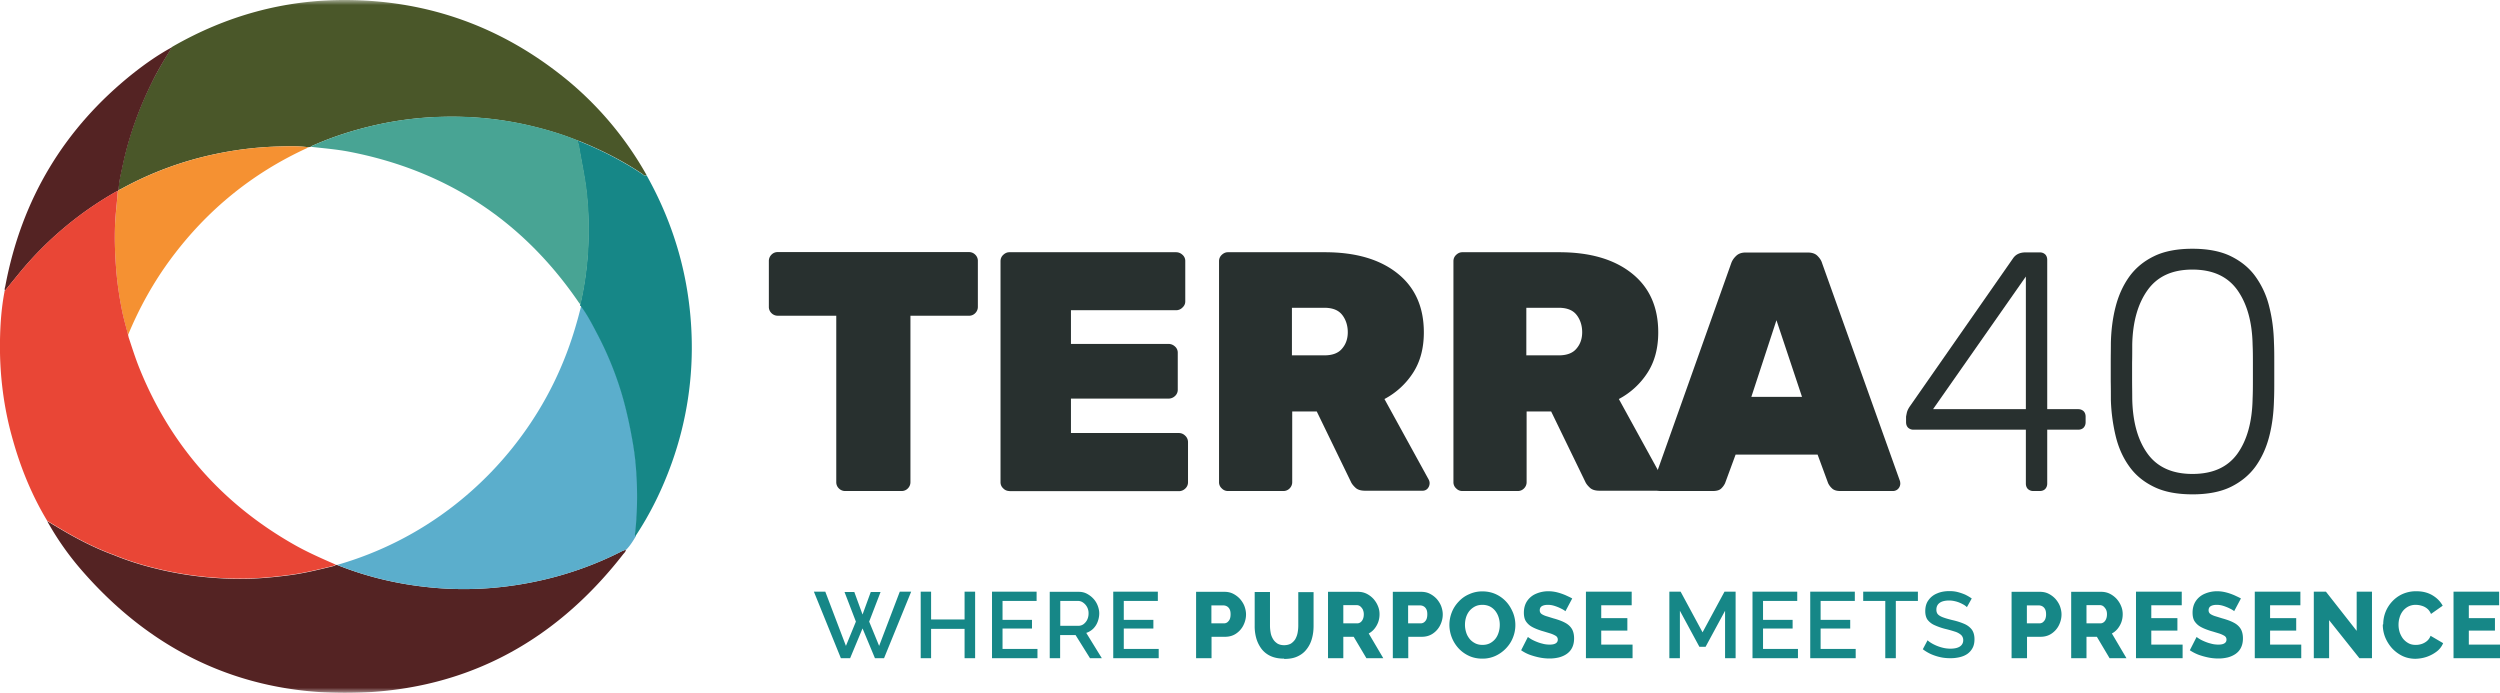 <?xml version="1.0" encoding="UTF-8"?>
<svg xmlns="http://www.w3.org/2000/svg" width="249" height="69" fill="none">
  <g clip-path="url(#a)">
    <path fill="#168787" d="M84.112 58.96h.977l.82 2.247.82-2.247h.977l-1.136 2.953.992 2.42 2.056-5.402h1.135l-2.702 6.626h-.906l-1.236-2.967-1.237 2.967h-.92l-2.688-6.626H82.2l2.055 5.402.992-2.42-1.135-2.953ZM97.122 58.93v6.627h-1.05v-2.924h-3.335v2.924h-1.035v-6.626h1.035v2.766h3.335V58.93h1.05ZM103.332 64.635v.922h-4.528v-6.626h4.442v.922h-3.393v1.887h2.933v.864h-2.933v2.031h3.479ZM105.589 62.33h1.826a.86.86 0 0 0 .517-.172c.144-.116.273-.26.359-.447.087-.187.13-.389.13-.62a1.266 1.266 0 0 0-.532-1.065.86.86 0 0 0-.518-.173h-1.768v2.463l-.014.014Zm-1.035 3.227v-6.612h2.875c.302 0 .575.058.819.188.245.13.46.288.647.49.187.201.331.431.432.69.1.26.158.52.158.779 0 .288-.058.576-.158.835a1.916 1.916 0 0 1-.446.692 1.779 1.779 0 0 1-.69.417l1.552 2.521h-1.178l-1.438-2.305h-1.538v2.305h-1.035ZM115.407 64.635v.922h-4.528v-6.626h4.442v.922h-3.392v1.887h2.947v.864h-2.947v2.031h3.478ZM120.655 62.086h1.25a.56.56 0 0 0 .331-.101.878.878 0 0 0 .244-.303c.058-.13.086-.302.086-.504s-.028-.374-.1-.504a.664.664 0 0 0-.273-.288.722.722 0 0 0-.345-.087h-1.193V62.1v-.014Zm-1.524 3.471v-6.612h2.817c.317 0 .604.058.863.188s.489.302.69.518c.187.216.345.461.446.72.1.274.158.548.158.822 0 .374-.087.734-.259 1.08a2.17 2.17 0 0 1-.733.835c-.317.216-.69.317-1.107.317h-1.337v2.132h-1.538ZM127.9 65.6c-.532 0-.978-.086-1.351-.259a2.37 2.37 0 0 1-.906-.72 3.266 3.266 0 0 1-.518-1.052 4.37 4.37 0 0 1-.158-1.239v-3.37h1.524v3.37c0 .245.029.49.072.72.043.231.129.433.244.62.115.187.259.317.432.432.172.101.402.159.661.159s.489-.058.675-.159c.173-.115.317-.259.432-.432.1-.187.187-.389.23-.62a3.8 3.8 0 0 0 .072-.705v-3.37h1.523v3.37c0 .46-.057.893-.172 1.282a2.91 2.91 0 0 1-.532 1.051c-.23.303-.532.534-.906.706-.373.173-.805.245-1.322.245V65.6ZM133.794 62.086h1.394c.13 0 .23-.044.331-.116a.757.757 0 0 0 .23-.317c.057-.13.086-.288.086-.475s-.043-.331-.1-.475a1.147 1.147 0 0 0-.259-.317.577.577 0 0 0-.331-.115h-1.351v1.815Zm-1.524 3.471v-6.612h2.976c.316 0 .589.058.862.188.259.13.489.302.69.518.187.216.345.461.446.72.115.274.158.533.158.807s-.043.533-.129.778a2.34 2.34 0 0 1-.374.663 1.81 1.81 0 0 1-.575.475l1.452 2.463h-1.682l-1.265-2.132h-1.035v2.132h-1.524ZM140.248 62.086h1.251a.56.56 0 0 0 .331-.101.736.736 0 0 0 .244-.303c.058-.13.086-.302.086-.504s-.028-.374-.1-.504a.664.664 0 0 0-.273-.288.722.722 0 0 0-.345-.087h-1.194V62.1v-.014Zm-1.523 3.471v-6.612h2.817c.317 0 .604.058.863.188s.489.302.69.518c.187.216.345.461.445.72.101.274.159.548.159.822 0 .374-.087.734-.259 1.08a2.17 2.17 0 0 1-.733.835c-.317.216-.69.317-1.107.317h-1.337v2.132h-1.538ZM145.912 62.244c0 .26.044.504.115.735.072.245.187.446.331.633.144.188.331.332.546.447.216.115.46.173.748.173.287 0 .546-.058.762-.173.215-.115.402-.274.546-.46.144-.188.244-.404.316-.65.072-.244.101-.474.101-.734s-.043-.504-.115-.734a2.048 2.048 0 0 0-.331-.634 1.645 1.645 0 0 0-.546-.447c-.216-.1-.46-.158-.733-.158-.288 0-.546.057-.762.173a1.81 1.81 0 0 0-.546.446 1.97 1.97 0 0 0-.331.648 2.515 2.515 0 0 0-.101.735Zm1.711 3.356c-.489 0-.949-.1-1.337-.288a3.238 3.238 0 0 1-1.035-.763 3.477 3.477 0 0 1-.891-2.32c0-.417.086-.864.244-1.253.158-.403.388-.749.69-1.066a3.01 3.01 0 0 1 1.05-.734 3.104 3.104 0 0 1 1.322-.274c.475 0 .935.1 1.337.288.403.188.748.447 1.035.764.288.317.503.691.662 1.08.158.403.23.807.23 1.224 0 .447-.087.865-.245 1.254-.158.403-.388.749-.69 1.066a3.414 3.414 0 0 1-1.049.749 3.065 3.065 0 0 1-1.323.273ZM155.932 60.89s-.086-.072-.201-.144c-.115-.072-.244-.13-.417-.216a4.776 4.776 0 0 0-.546-.202 2.165 2.165 0 0 0-.59-.086c-.258 0-.46.043-.603.13-.144.086-.216.23-.216.417 0 .144.058.26.158.346.115.086.259.158.475.23.201.058.46.144.747.23.417.116.791.246 1.093.404.316.159.546.36.704.605.158.245.244.576.244.98 0 .374-.071.677-.201.936-.129.26-.316.461-.546.62-.23.158-.503.273-.791.345a3.92 3.92 0 0 1-.92.101c-.316 0-.647-.029-.992-.1a6.965 6.965 0 0 1-.977-.275 3.916 3.916 0 0 1-.848-.446l.675-1.325s.101.086.245.172c.129.087.302.173.503.26.201.086.431.173.675.23.245.072.504.101.748.101.273 0 .474-.043.604-.13a.411.411 0 0 0 .201-.36.425.425 0 0 0-.216-.389 2.584 2.584 0 0 0-.56-.244c-.245-.072-.518-.159-.82-.245-.402-.13-.733-.26-1.006-.418a1.7 1.7 0 0 1-.589-.562c-.13-.216-.187-.504-.187-.835 0-.461.115-.85.33-1.167a2.01 2.01 0 0 1 .892-.72 3.08 3.08 0 0 1 1.222-.245 3.6 3.6 0 0 1 .891.115c.287.072.561.173.805.274.244.115.474.216.676.33l-.676 1.269.014.014ZM162.603 64.203v1.354h-4.644v-6.626h4.557v1.354h-3.033v1.282h2.602v1.239h-2.602v1.397h3.12ZM171.817 65.557v-4.725l-1.94 3.587h-.619l-1.94-3.587v4.725h-1.05v-6.626h1.122l2.185 4.048 2.185-4.048h1.107v6.626h-1.05ZM179.077 64.635v.922h-4.528v-6.626h4.456v.922h-3.407v1.887h2.947v.864h-2.947v2.031h3.479ZM184.827 64.635v.922h-4.528v-6.626h4.442v.922h-3.407v1.887h2.947v.864h-2.947v2.031h3.493ZM191.023 59.853h-2.199v5.704h-1.05v-5.704h-2.199v-.922h5.448v.922ZM195.925 60.487s-.158-.144-.273-.216a3.69 3.69 0 0 0-.417-.217 2.718 2.718 0 0 0-.517-.172 2.518 2.518 0 0 0-.575-.072c-.432 0-.762.086-.964.244-.215.159-.316.39-.316.663 0 .216.058.375.173.49.115.115.302.216.546.302.244.087.546.173.906.26.445.1.833.23 1.164.374.331.144.575.346.748.576.172.245.258.562.258.951 0 .331-.057.62-.187.864a1.701 1.701 0 0 1-.517.591c-.23.159-.474.26-.776.331a3.88 3.88 0 0 1-.935.101c-.33 0-.661-.029-.977-.1a5.07 5.07 0 0 1-.935-.303 4.259 4.259 0 0 1-.819-.49l.474-.893c.087.086.202.173.345.26.158.1.331.186.532.273.201.086.417.158.661.216a3.1 3.1 0 0 0 .734.087c.417 0 .733-.073.948-.217a.717.717 0 0 0 .331-.619.695.695 0 0 0-.216-.533 1.65 1.65 0 0 0-.618-.331 12.49 12.49 0 0 0-.977-.274 6.324 6.324 0 0 1-1.093-.389 1.775 1.775 0 0 1-.661-.533c-.144-.216-.216-.504-.216-.835 0-.433.101-.807.317-1.095.215-.303.503-.533.862-.677.36-.159.776-.23 1.222-.23.302 0 .575.028.848.1.273.072.518.159.748.26.23.115.445.244.632.374l-.474.85.014.029ZM201.877 62.086h1.25a.56.56 0 0 0 .331-.101.856.856 0 0 0 .244-.303 1.26 1.26 0 0 0 .087-.504c0-.202-.029-.374-.101-.504a.664.664 0 0 0-.273-.288.722.722 0 0 0-.345-.087h-1.193V62.1v-.014Zm-1.524 3.471v-6.612h2.818c.316 0 .603.058.862.188s.489.302.69.518c.187.216.345.461.446.72.1.274.158.548.158.822 0 .374-.086.734-.259 1.08-.172.346-.417.62-.733.835-.316.216-.69.317-1.107.317h-1.337v2.132h-1.538ZM207.814 62.086h1.394c.13 0 .23-.044.331-.116a.757.757 0 0 0 .23-.317c.057-.13.086-.288.086-.475s-.029-.331-.1-.475a1.147 1.147 0 0 0-.259-.317.577.577 0 0 0-.331-.115h-1.351v1.815Zm-1.524 3.471v-6.612h2.976c.316 0 .589.058.862.188.259.13.489.302.69.518.187.216.345.461.446.72.115.274.158.533.158.807s-.043.533-.129.778a2.315 2.315 0 0 1-.374.663 1.81 1.81 0 0 1-.575.475l1.452 2.463h-1.682l-1.265-2.132h-1.035v2.132h-1.524ZM217.388 64.203v1.354h-4.643v-6.626h4.557v1.354h-3.033v1.282h2.601v1.239h-2.601v1.397h3.119ZM222.549 60.89s-.086-.072-.201-.144c-.115-.072-.245-.13-.417-.216-.173-.072-.345-.144-.547-.202a2.158 2.158 0 0 0-.589-.086c-.259 0-.46.043-.604.13-.144.086-.215.23-.215.417 0 .144.057.26.158.346.115.086.259.158.474.23.201.058.46.144.748.23.417.116.79.246 1.092.404.317.159.546.36.705.605.158.245.244.576.244.98 0 .374-.072.677-.201.936-.13.26-.316.461-.547.62a2.45 2.45 0 0 1-.79.345 3.92 3.92 0 0 1-.92.101c-.316 0-.647-.029-.992-.1a7.017 7.017 0 0 1-.978-.275 4.443 4.443 0 0 1-.862-.446l.675-1.325s.101.086.245.172c.129.087.302.173.503.26.201.086.431.173.676.23.244.072.503.101.747.101.273 0 .475-.043.604-.13a.411.411 0 0 0 .201-.36.426.426 0 0 0-.215-.389 2.617 2.617 0 0 0-.561-.244c-.244-.072-.518-.159-.82-.245-.402-.13-.733-.26-1.006-.418a1.7 1.7 0 0 1-.589-.562c-.13-.216-.187-.504-.187-.835 0-.461.115-.85.331-1.167.215-.317.517-.562.891-.72a3.084 3.084 0 0 1 1.222-.245c.316 0 .604.043.891.115.288.072.561.173.805.274.244.115.474.216.676.33l-.676 1.269.029.014ZM229.205 64.203v1.354h-4.629v-6.626h4.543v1.354H226.1v1.282h2.602v1.239H226.1v1.397h3.105ZM231.979 61.769v3.788h-1.524v-6.626h1.208l3.062 3.904V58.93h1.524v6.626h-1.251l-3.019-3.788ZM237.37 62.172a3.3 3.3 0 0 1 .863-2.233 3.215 3.215 0 0 1 1.035-.763 3.301 3.301 0 0 1 1.394-.288c.618 0 1.15.13 1.61.403.46.274.791.62 1.021 1.037l-1.165.821c-.1-.23-.23-.418-.402-.547a1.5 1.5 0 0 0-.546-.274 2.05 2.05 0 0 0-.561-.086 1.61 1.61 0 0 0-.762.173 1.695 1.695 0 0 0-.546.46 1.923 1.923 0 0 0-.316.649c-.072.23-.101.475-.101.706 0 .259.043.518.115.749.086.245.201.46.345.648.158.187.331.331.546.446.216.116.46.159.719.159.187 0 .374-.029.561-.087.187-.057.373-.158.532-.288.158-.13.287-.302.373-.533l1.251.735a1.997 1.997 0 0 1-.647.836c-.302.23-.632.403-1.006.533a3.801 3.801 0 0 1-1.107.187c-.474 0-.92-.101-1.308-.288a3.482 3.482 0 0 1-1.035-.778 3.745 3.745 0 0 1-.676-1.095 3.38 3.38 0 0 1-.23-1.239l.043-.043ZM249 64.203v1.354h-4.629v-6.626h4.543v1.354h-3.019v1.282h2.602v1.239h-2.602v1.397H249Z"></path>
    <path fill="#28302F" d="M84.184 48.905a.867.867 0 0 1-.633-.26.848.848 0 0 1-.259-.633V31.446H77.47a.867.867 0 0 1-.632-.26.848.848 0 0 1-.26-.633v-4.552a.87.87 0 0 1 .26-.634.845.845 0 0 1 .632-.26h19.034c.244 0 .46.087.632.26a.848.848 0 0 1 .259.634v4.552a.87.87 0 0 1-.259.634.844.844 0 0 1-.632.26H90.68v16.565a.87.87 0 0 1-.258.634.844.844 0 0 1-.633.259h-5.62.014ZM100.529 48.905a.827.827 0 0 1-.604-.26.81.81 0 0 1-.273-.633V26.015c0-.244.086-.46.273-.633.187-.173.388-.26.604-.26h16.603c.245 0 .461.087.647.26a.81.81 0 0 1 .274.633v4.005c0 .23-.087.432-.274.605a.878.878 0 0 1-.647.274h-10.465v3.356h9.718c.244 0 .46.087.647.26a.81.81 0 0 1 .273.633v3.66a.83.83 0 0 1-.273.633.925.925 0 0 1-.647.26h-9.718v3.428h10.739c.244 0 .46.086.647.273a.864.864 0 0 1 .273.648v3.976a.834.834 0 0 1-.273.634.902.902 0 0 1-.647.26h-16.863l-.014-.015ZM128.69 35.393h3.221c.79 0 1.38-.216 1.753-.663.389-.446.575-.993.575-1.642 0-.648-.186-1.253-.56-1.728-.374-.476-.963-.706-1.783-.706h-3.22v4.753l.014-.014Zm-6.397 13.512a.824.824 0 0 1-.603-.26.81.81 0 0 1-.274-.633V26.015c0-.244.087-.46.274-.633.186-.173.388-.26.603-.26h9.661c3.076 0 5.477.706 7.231 2.104 1.754 1.397 2.63 3.356 2.63 5.877 0 1.584-.359 2.924-1.078 4.033a7.634 7.634 0 0 1-2.846 2.607l4.399 8.01c.072.13.1.259.1.374a.816.816 0 0 1-.201.533.651.651 0 0 1-.503.216h-5.721c-.432 0-.762-.1-.978-.317-.23-.216-.374-.417-.446-.59l-3.392-6.987h-2.444v7.03a.869.869 0 0 1-.259.634.844.844 0 0 1-.632.259h-5.521ZM152.036 35.393h3.221c.79 0 1.38-.216 1.753-.663.389-.446.575-.993.575-1.642 0-.648-.186-1.253-.56-1.728-.374-.476-.963-.706-1.783-.706h-3.22v4.753l.014-.014Zm-6.397 13.512a.824.824 0 0 1-.603-.26.81.81 0 0 1-.274-.633V26.015c0-.244.087-.46.274-.633.186-.173.388-.26.603-.26h9.661c3.076 0 5.477.706 7.231 2.104 1.754 1.397 2.63 3.356 2.63 5.877 0 1.584-.359 2.924-1.078 4.033a7.634 7.634 0 0 1-2.846 2.607l4.399 8.01c.072.13.1.259.1.374a.816.816 0 0 1-.201.533.651.651 0 0 1-.503.216h-5.721c-.432 0-.762-.1-.978-.317-.23-.216-.374-.417-.446-.59l-3.392-6.987h-2.444v7.03a.869.869 0 0 1-.259.634.844.844 0 0 1-.632.259h-5.521Z"></path>
    <path fill="#28302F" d="M174.434 39.527h5.046l-2.545-7.634-2.501 7.634Zm-9.043 9.378a.653.653 0 0 1-.503-.216.767.767 0 0 1-.201-.533c0-.087 0-.173.029-.23l7.719-21.723c.087-.245.245-.49.475-.706.23-.23.546-.346.949-.346h6.196c.431 0 .761.115.977.346.23.23.374.46.446.706l7.763 21.723s.028.143.028.23a.768.768 0 0 1-.215.533.716.716 0 0 1-.532.216h-5.219c-.388 0-.661-.086-.848-.274a1.716 1.716 0 0 1-.373-.504l-1.05-2.852h-8.165l-1.05 2.852a1.748 1.748 0 0 1-.359.504c-.173.188-.46.274-.863.274h-5.218.014ZM192.533 40.752h9.243v-13.21l-9.243 13.21Zm9.991 8.153a.775.775 0 0 1-.547-.202c-.129-.13-.201-.317-.201-.547v-5.359h-11.184a.77.77 0 0 1-.546-.201c-.13-.13-.202-.317-.202-.548v-.547s.029-.173.072-.375c.043-.201.144-.417.302-.648l10.293-14.765c.273-.389.69-.576 1.251-.576h1.394c.23 0 .403.072.546.201.13.13.202.317.202.548v14.866h3.076c.23 0 .403.072.546.201.13.13.202.317.202.548v.547c0 .23-.072.404-.202.548-.129.13-.316.201-.546.201h-3.076v5.359c0 .23-.072.403-.202.547-.129.13-.316.202-.546.202h-.647.015Z"></path>
    <mask id="b" width="249" height="69" x="0" y="0" maskUnits="userSpaceOnUse" style="mask-type:luminance">
      <path fill="#fff" d="M249 0H0v69h249V0Z"></path>
    </mask>
    <g mask="url(#b)">
      <path fill="#28302F" d="M218.366 47.205c2.012 0 3.493-.662 4.47-2.002.964-1.34 1.481-3.17 1.524-5.503.029-.662.029-1.267.029-1.844v-1.728c0-.576 0-1.167-.029-1.786-.043-2.29-.56-4.106-1.524-5.46-.977-1.354-2.458-2.031-4.47-2.031-2.013 0-3.479.677-4.457 2.031-.977 1.354-1.495 3.184-1.538 5.46 0 .605 0 1.21-.014 1.786v1.728c0 .577.014 1.196.014 1.844.043 2.334.561 4.163 1.538 5.503.978 1.34 2.473 2.002 4.457 2.002Zm0 2.031c-1.539 0-2.818-.245-3.839-.749-1.035-.504-1.854-1.18-2.472-2.06-.619-.864-1.064-1.872-1.337-3.01a17.84 17.84 0 0 1-.475-3.558c0-.605 0-1.24-.014-1.873V36.07c0-.648.014-1.282.014-1.916.029-1.239.173-2.434.46-3.558.288-1.138.733-2.132 1.352-3.01.618-.865 1.437-1.556 2.472-2.06 1.021-.505 2.315-.75 3.839-.75 1.523 0 2.817.245 3.838.75 1.021.504 1.854 1.18 2.472 2.06a8.563 8.563 0 0 1 1.352 3.01c.287 1.138.431 2.32.46 3.558.029.634.029 1.268.029 1.916v1.916c0 .634 0 1.253-.029 1.873-.029 1.238-.173 2.434-.46 3.558-.288 1.138-.733 2.132-1.352 3.01-.618.865-1.451 1.556-2.472 2.06s-2.315.75-3.838.75Z"></path>
      <path fill="#4A5729" d="M64.403 17.445a33.492 33.492 0 0 0-7.95-9.508C50.056 2.708 42.724.043 34.473 0 28.32-.029 22.57 1.556 17.222 4.624c-.058.029-.1.072-.158.115-.015.043-.029.101-.058.144-.675 1.095-1.337 2.204-1.912 3.357-1.322 2.693-2.329 5.488-2.932 8.427-.158.749-.345 1.498-.36 2.276a4.48 4.48 0 0 0 .374-.188 33.948 33.948 0 0 1 9.215-3.4 34.967 34.967 0 0 1 6.354-.763c.977-.029 1.97-.057 2.947.072.086 0 .172-.028.259-.043a.818.818 0 0 1 .187-.115c2.04-.908 4.154-1.57 6.325-2.06a34.03 34.03 0 0 1 6.613-.807c2.832-.072 5.62.188 8.38.807 1.711.389 3.408.879 5.032 1.541.072.015.144.043.216.058 2.185.893 4.298 1.945 6.267 3.27.116.086.216.26.417.13h.015Z"></path>
      <path fill="#542323" d="M4.7 51.901a28.642 28.642 0 0 0 3.422 4.883C15.037 64.752 23.777 69 34.315 69.014c11.457.015 20.7-4.753 27.745-13.8.114-.144.273-.259.273-.475-.13.058-.26.1-.389.159a34.299 34.299 0 0 1-7.892 2.866c-3.507.807-7.072 1.095-10.666.792-3.379-.288-6.656-1.022-9.819-2.29h-.13c-.071.086-.172.1-.273.13-1.466.36-2.918.72-4.413.907-1.437.187-2.89.331-4.341.346a34.889 34.889 0 0 1-8.194-.85c-1.654-.375-3.278-.85-4.845-1.498-1.624-.59-3.163-1.354-4.658-2.204A92.639 92.639 0 0 1 4.701 51.9Z"></path>
    </g>
    <path fill="#5BAECC" d="M33.581 56.266c3.149 1.268 6.44 2.002 9.819 2.29 3.594.303 7.145.015 10.667-.792a34.299 34.299 0 0 0 7.892-2.867c.13-.057.259-.1.388-.158 0 0 .072-.058.115-.086.345-.375.618-.822.877-1.254-.086-.172-.014-.345 0-.518a35.18 35.18 0 0 0 .029-6.627 36.378 36.378 0 0 0-.532-3.514 39.595 39.595 0 0 0-.892-3.645 33.248 33.248 0 0 0-2.486-6.007c-.475-.907-.95-1.815-1.567-2.636-.144.533-.273 1.08-.432 1.614-1.193 4.263-3.105 8.167-5.764 11.696a34.97 34.97 0 0 1-6.599 6.684 34.26 34.26 0 0 1-11.471 5.806l-.044.014Z"></path>
    <path fill="#168787" d="M57.833 30.467c.618.82 1.093 1.728 1.567 2.636a33.248 33.248 0 0 1 2.487 6.007c.36 1.195.647 2.42.891 3.644.23 1.167.432 2.334.532 3.515a35.183 35.183 0 0 1-.029 6.626c-.014.173-.086.346 0 .519 1.524-2.29 2.717-4.754 3.637-7.332a34.093 34.093 0 0 0 1.956-12.922c-.23-5.574-1.725-10.775-4.442-15.643 0-.015-.03-.03-.058-.058-.187.115-.302-.058-.417-.13-1.97-1.31-4.068-2.377-6.268-3.27-.072-.028-.143-.043-.215-.057.057.187.144.374.172.576.259 1.512.59 3.025.762 4.552.144 1.31.216 2.607.201 3.918 0 2.463-.273 4.912-.833 7.318 0 .043 0 .072.014.115l.043-.014Z"></path>
    <path fill="#542323" d="M.503 28.954a203.89 203.89 0 0 1 1.653-2.031 34.476 34.476 0 0 1 9.373-7.808c.072-.043.144-.057.201-.086.03-.029.058-.072.087-.1.028-.779.215-1.528.373-2.277.604-2.938 1.61-5.733 2.933-8.427.56-1.152 1.236-2.261 1.912-3.356a.431.431 0 0 0 .058-.144c-1.352.735-2.602 1.613-3.81 2.564C6.397 12.763 2.156 19.836.532 28.479c-.029.158-.115.317-.029.475Z"></path>
    <path fill="#713F43" d="M62.419 54.653s-.072.057-.115.086c.072.014.086-.043.115-.086ZM.46 29.07s.043-.087.058-.13c-.087 0-.058.072-.058.13Z"></path>
    <path fill="#48A494" d="M30.95 14.621c1.251.144 2.516.245 3.753.476 9.646 1.843 17.265 6.799 22.843 14.88.086.13.172.245.273.36.56-2.406.82-4.854.834-7.318 0-1.31-.058-2.607-.202-3.918-.172-1.541-.517-3.04-.762-4.552-.028-.202-.115-.389-.172-.576-1.625-.663-3.32-1.153-5.032-1.542a34.194 34.194 0 0 0-8.38-.806 34.028 34.028 0 0 0-6.613.806c-2.171.49-4.284 1.153-6.326 2.06a.82.82 0 0 0-.187.116l-.028.014Z"></path>
    <path fill="#F59132" d="M12.765 33.333c1.122-2.693 2.516-5.214 4.256-7.562 3.58-4.826 8.079-8.5 13.527-11.006.058-.029.1-.072.158-.1-.977-.13-1.97-.101-2.947-.073a34.964 34.964 0 0 0-6.354.764 33.948 33.948 0 0 0-9.215 3.4c-.114.071-.244.129-.373.187-.029.028-.058.072-.087.1-.071 1.138-.23 2.262-.273 3.4-.057 1.541 0 3.083.13 4.61.115 1.383.33 2.737.604 4.09.158.735.373 1.47.56 2.205l.014-.015Z"></path>
    <path fill="#E94636" d="M0 33.866c.029-1.613.144-3.212.446-4.797.014-.043.043-.086.057-.13a203.89 203.89 0 0 1 1.653-2.03A34.476 34.476 0 0 1 11.53 19.1c.072-.043.144-.058.201-.086-.071 1.138-.23 2.261-.273 3.4-.057 1.54 0 3.082.13 4.609.115 1.383.33 2.737.604 4.09.158.735.373 1.47.56 2.205.014.086.043.187.058.273.33.994.647 2.003 1.035 2.982 3.076 7.693 8.237 13.57 15.425 17.66 1.337.764 2.76 1.384 4.169 2.003-.072.087-.173.101-.274.13-1.466.36-2.918.72-4.413.907-1.437.188-2.89.332-4.341.346a34.889 34.889 0 0 1-8.194-.85c-1.654-.374-3.278-.85-4.845-1.498-1.624-.59-3.163-1.354-4.658-2.204a92.639 92.639 0 0 1-2.012-1.196c-1.51-2.506-2.617-5.2-3.407-8.009C.359 40.623-.058 37.266 0 33.866Z"></path>
  </g>
  <defs>
    <clipPath id="a">
      <path fill="#fff" d="M0 0h249v69H0z"></path>
    </clipPath>
  </defs>
</svg>
